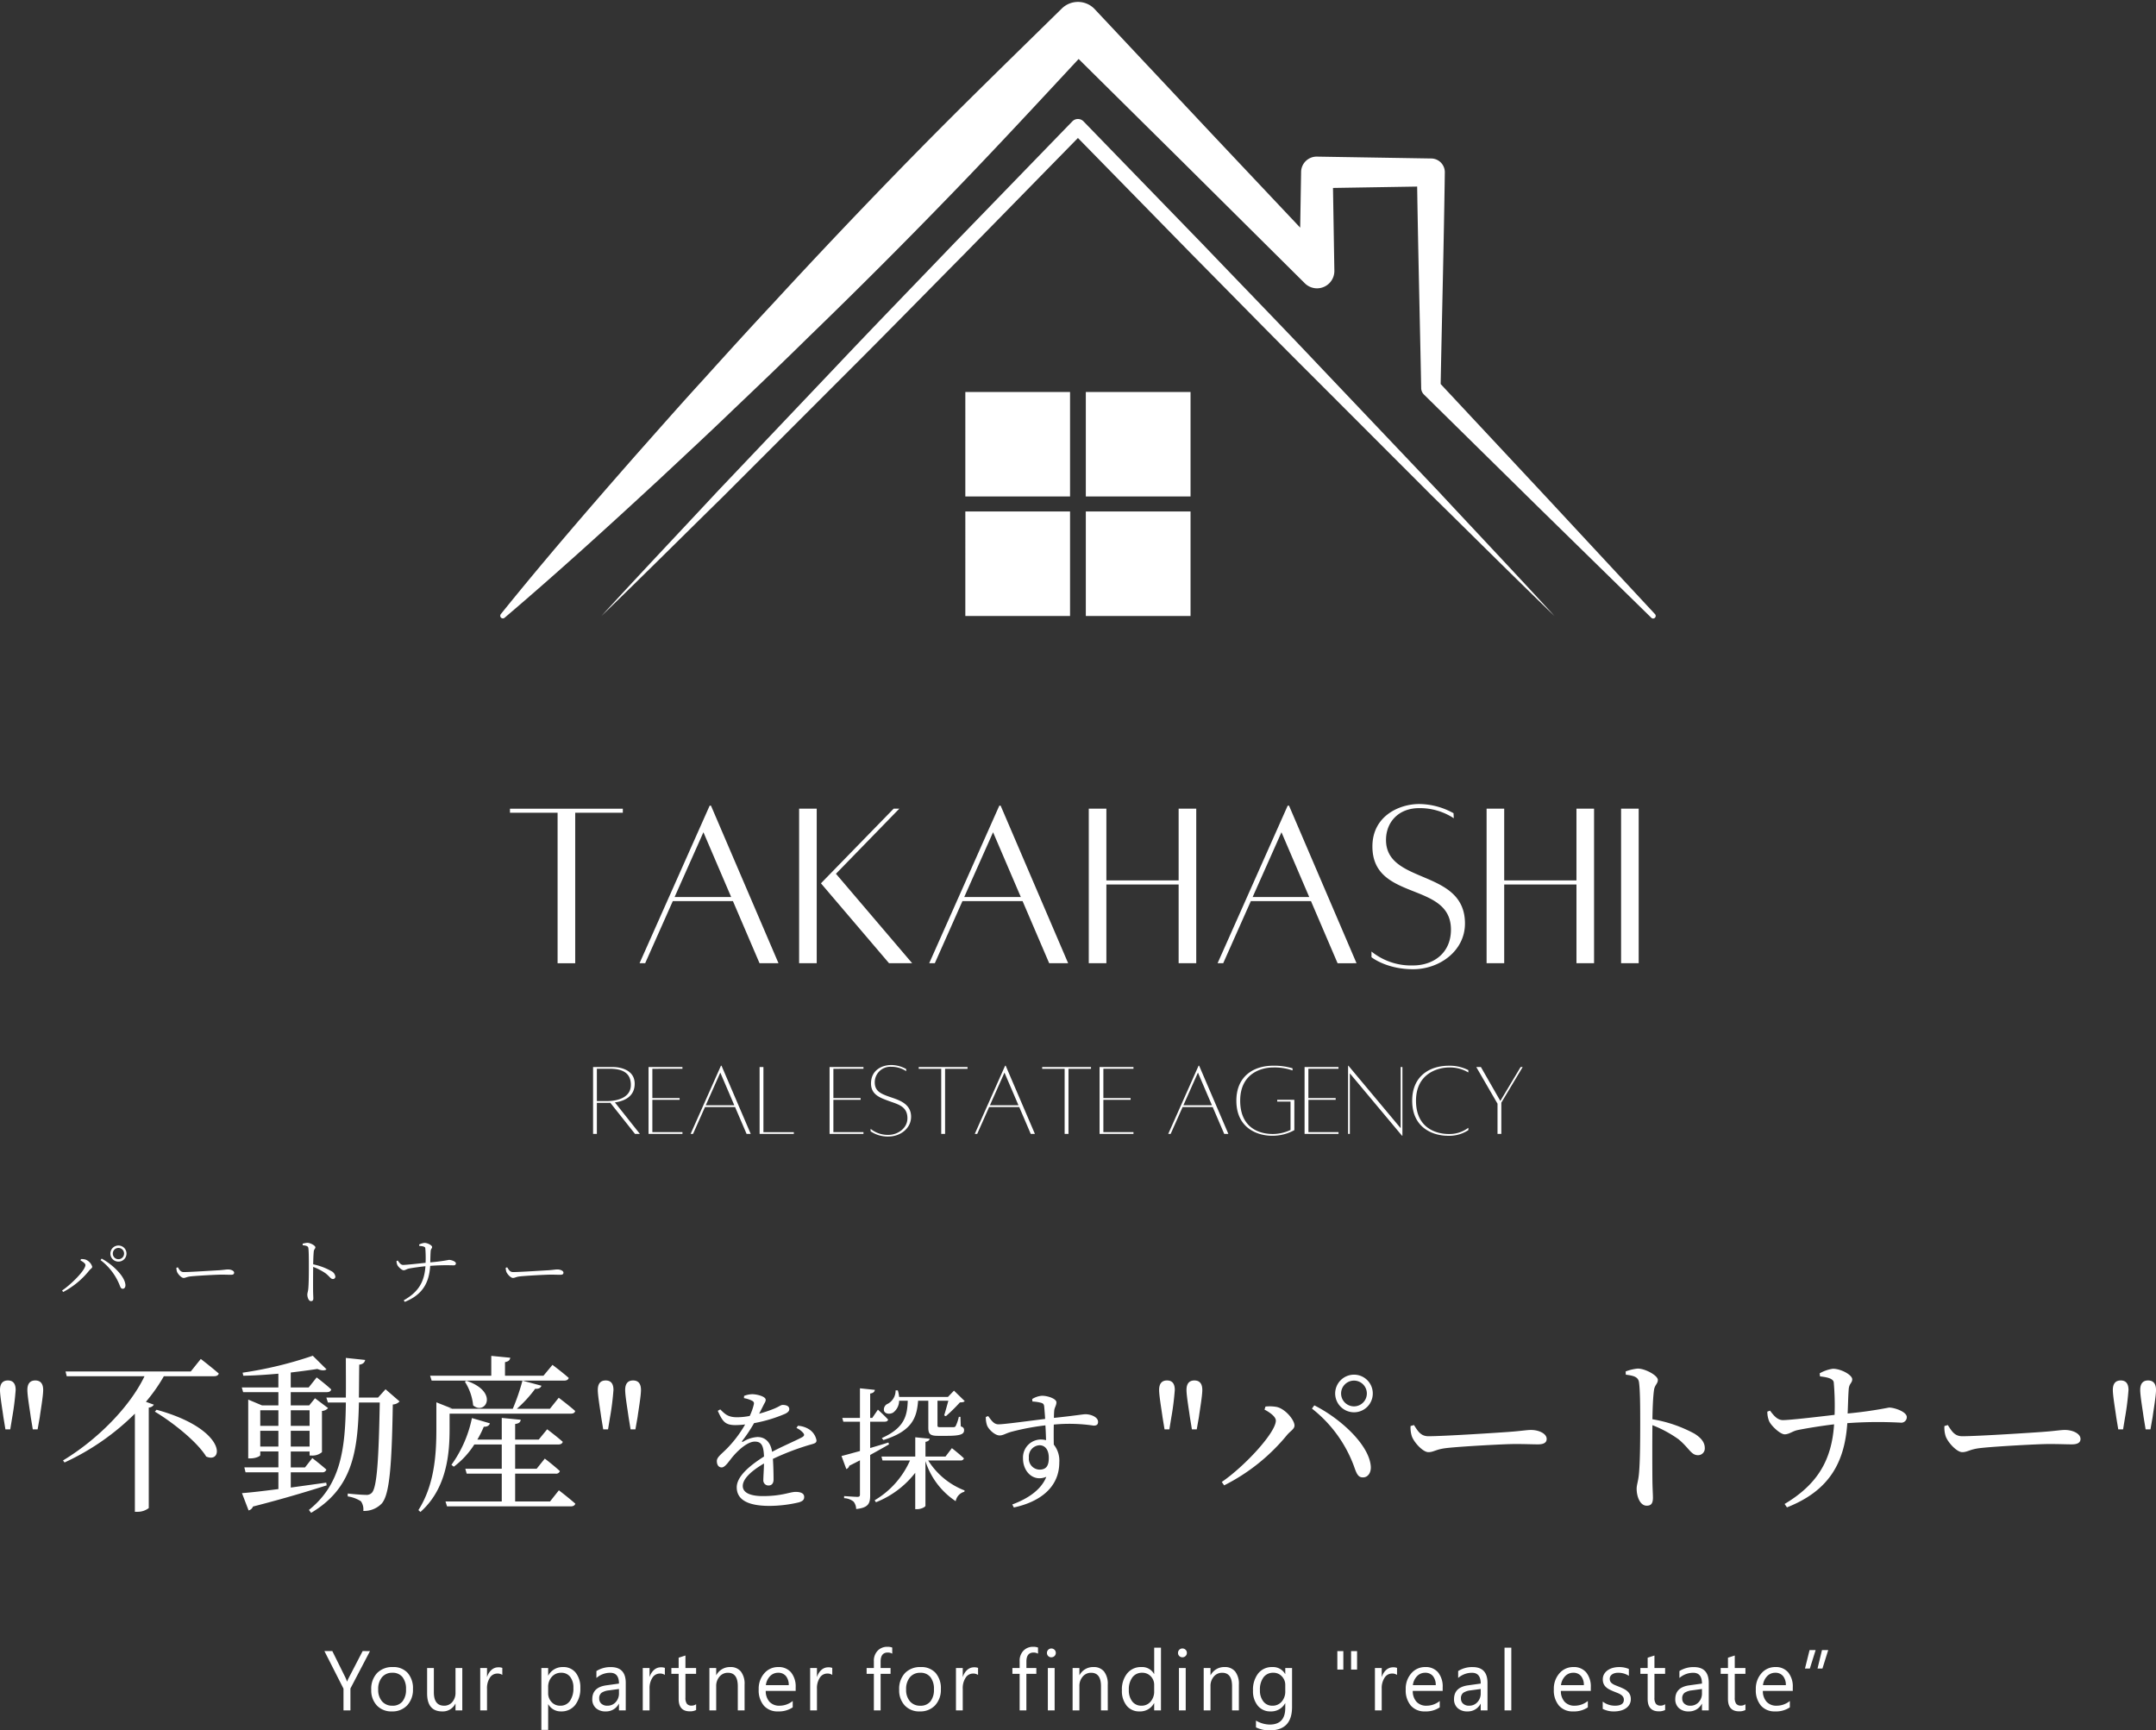 <svg xmlns="http://www.w3.org/2000/svg" width="559.76" height="449.245" viewBox="0 0 559.76 449.245">
  <rect x="0" y="0" width="559.76" height="449.245" fill="#333333" stroke="none"/>
  <g id="グループ_31303" data-name="グループ 31303" transform="translate(-680.12 -331.935)">
    <path id="合体_1" data-name="合体 1" d="M96.154,293.218v-.642a7.083,7.083,0,0,0,4.676,1.564c2.227,0,4.882-1.618,4.882-4.309,0-3.2-2.571-3.639-4.988-4.546-2.161-.812-4.57-1.618-4.462-4.69.119-3.442,3.049-4.592,5.247-4.592a8.063,8.063,0,0,1,3.865,1.033l.03.567a6.94,6.94,0,0,0-3.885-1.137,4.035,4.035,0,0,0-4.287,4.032c0,2.229,1.472,2.92,3.653,3.7,2.209.785,5.779,1.626,5.779,5.235,0,3.062-2.841,5.135-5.834,5.135A7.908,7.908,0,0,1,96.154,293.218Zm140.611-7.949c0-6.409,4.556-9.08,9.511-9.08a10.668,10.668,0,0,1,5.07,1.142v.606a9.235,9.235,0,0,0-5.07-1.29c-2.681,0-8.521,1.456-8.521,8.622,0,7.265,5.427,8.647,8.521,8.647a8.165,8.165,0,0,0,5.07-1.618v.617a9.068,9.068,0,0,1-5.325,1.46C242.553,294.375,236.766,292.622,236.766,285.269Zm-2.633,9.1-13.553-16.2v15.713h-.457v-17.7h.085L233.77,292.4V276.528h.457v17.845Zm-43.015-9.106c0-6.407,4.557-9.078,9.51-9.078a16.887,16.887,0,0,1,5.072.669v.559a14.081,14.081,0,0,0-5.072-.769c-2.91,0-8.519,1.456-8.519,8.62,0,6.488,4.21,8.649,8.519,8.649a10.86,10.86,0,0,0,4.554-1.047V285.5h-3.461v-.459h4.448v7.872a11.8,11.8,0,0,1-5.8,1.458C196.907,294.373,191.118,292.62,191.118,285.267ZM34.99,293.893l-6.412-8.079c-.233.008-.411.008-.51.008H25.086v8.071H24.1V276.531h5.249c1.415,0,5.554.519,5.554,4.335,0,3.566-3.086,4.567-5.137,4.848l6.492,8.179Zm-9.9-8.525h2.5c3.24,0,6.32-1.1,6.32-4.2,0-3.521-2.773-4.2-5.613-4.2h-3.21ZM258.92,293.89v-7.844l-5.514-9.519h1.2l5.044,8.8,5.271-8.8h.529l-5.543,9.254v8.109Zm-70.955,0-2.991-6.978h-7.81l-3.106,6.978h-.629l7.876-17.7h.152l7.584,17.7Zm-10.6-7.437h7.41l-3.635-8.483Zm-39.63,7.438-2.992-6.978h-7.81l-3.105,6.978H123.2l7.877-17.7h.152l7.584,17.7Zm-10.6-7.437h7.41l-3.635-8.483Zm-59.8,7.438V276.528h.99v16.906h7.9v.456Zm-3.379,0-2.991-6.978h-7.81l-3.106,6.978h-.628l7.876-17.7h.152l7.585,17.7Zm-10.6-7.437h7.409l-3.635-8.483Zm155.555,7.437h-.084V276.527h8.8v.456h-7.814v7.6H216.9v.454h-7.075v8.393h7.814v.454Zm-53.237,0H155.6V276.527h8.8v.456h-7.814v7.6h7.075v.454h-7.075v8.393h7.814v.454Zm-9.145,0V276.983H140.7v-.456h12.678v.456H147.53v16.906Zm-32.04,0V276.983h-5.846v-.456h12.678v.456H115.49v16.906Zm-28.915,0H85.5V276.527h8.8v.456H86.491v7.6h7.073v.454H86.491v8.393H94.3v.454Zm-47,0H38.5V276.527h8.8v.456H39.491v7.6h7.075v.454H39.491v8.393h7.814v.454Zm187.62-45.867v-1.486a16.37,16.37,0,0,0,10.8,3.613c5.15,0,9.835-3.1,9.835-9.313,0-12.58-20.391-7.219-20.391-21.58,0-7.96,7.047-11.017,12.125-11.017a18.669,18.669,0,0,1,8.936,2.385l.066,1.31a16.041,16.041,0,0,0-8.98-2.627c-5.473,0-8.617,3.736-8.617,8.258,0,11.647,20.5,7.433,20.5,21.7,0,7.081-6.561,11.868-13.48,11.868S226.208,248.022,226.206,248.022ZM14.888,249.579v-39.07H2.524v-1.053h29.3v1.053H19.46v39.07Zm202.509,0-6.911-16.133H194.874L187.7,249.577h-1.46l18.2-40.9h.352l17.525,40.9Zm-22.055-17.186h14.693l-7.209-16.819ZM142.52,249.577l-6.911-16.133H120l-7.175,16.133h-1.458l18.2-40.9h.352l17.525,40.9Zm-22.055-17.186h14.691l-7.207-16.819ZM67.319,249.577l-6.911-16.133H44.8l-7.175,16.133H36.164l18.2-40.9h.352l17.525,40.9ZM45.265,232.391H59.955l-7.207-16.819ZM291,249.576V209.453h4.57v40.123Zm-11.584,0V229.132H260.655v20.444h-4.572V209.453h4.572v18.626h18.759V209.453h4.57v40.123Zm-103.288,0V229.132h-18.76v20.444h-4.572V209.453h4.572v18.626h18.76V209.453H180.7v40.123Zm-75.186,0L83.262,228.832l18.876-19.379h1.47l-16.449,16.9,19.787,23.22Zm-23.347,0V209.453h4.57v40.123Zm221.258-89.686-29.562-28.945-29.478-29.021a2.418,2.418,0,0,1-.713-1.642v-.111c-.336-17.41-.775-34.823-1.043-52.233l-21.852.356.354,21.5a4.5,4.5,0,0,1-7.66,3.264l-.116-.117L177.238,41.608,150.163,14.814c-10.757,11.571-21.487,23.163-32.472,34.511Q99.1,68.566,79.864,87.176c-6.352,6.262-12.8,12.429-19.273,18.585-6.419,6.194-12.971,12.26-19.493,18.36-13.11,12.125-26.324,24.161-39.975,35.768a.69.69,0,0,1-.966-.077.7.7,0,0,1-.01-.869c11.236-13.946,22.92-27.463,34.7-40.888,5.925-6.679,11.813-13.386,17.84-19.968,5.981-6.621,11.972-13.229,18.068-19.742q18.125-19.7,36.849-38.806c12.484-12.736,25.3-25.156,38.024-37.662l.172-.168a5.981,5.981,0,0,1,8.439.062l.1.106L184.774,34.3l22.912,24.3.237-14.338,0-.132a4.04,4.04,0,0,1,4.1-3.969l29.59.484.116,0a3.564,3.564,0,0,1,3.509,3.613c-.254,18.313-.723,36.629-1.083,54.942l27.5,29.444,28.154,30.3a.677.677,0,0,1-.5,1.137A.659.659,0,0,1,298.853,159.889Zm-56.8-31.528L210.719,97.009c-10.471-10.423-20.792-21-31.186-31.5l-29.55-30.185L120.431,65.507c-10.392,10.5-20.713,21.073-31.184,31.5L57.916,128.361c-10.554,10.347-21,20.793-31.643,31.058,9.979-10.9,20.148-21.62,30.214-32.437L87.01,94.838c10.147-10.742,20.44-21.335,30.667-32l30.848-31.826a2.028,2.028,0,0,1,2.865-.046l.046.046L182.3,62.836c10.221,10.667,20.52,21.254,30.665,32l30.523,32.141c10.066,10.82,20.235,21.539,30.212,32.443C263.062,149.159,252.606,138.711,242.054,128.361Zm-90.021,31.058V132.292h27.188v27.127Zm-31.285,0V132.292h27.188v27.127Zm31.285-31.029V101.263h27.188V128.39Zm-31.285,0V101.263h27.188V128.39Z" transform="translate(810 332.436)" fill="#fff" stroke="rgba(0,0,0,0)" stroke-miterlimit="10" stroke-width="1"/>
    <g id="グループ_31302" data-name="グループ 31302" transform="translate(0 68.803)">
      <g id="グループ_31299" data-name="グループ 31299" transform="translate(0 -61.801)">
        <path id="パス_50924" data-name="パス 50924" d="M-277.828-30.666c-1.292,0-2.052.76-2.052,2.47,0,1.558.684,5.472.874,6.992l.532,3.23h1.254l.532-3.23a70.273,70.273,0,0,0,.874-6.992C-275.814-29.906-276.536-30.666-277.828-30.666Zm7.106,0c-1.292,0-2.052.76-2.052,2.47,0,1.558.684,5.472.874,6.992l.532,3.23h1.254l.57-3.23c.19-1.52.874-5.4.874-6.992C-268.67-29.906-269.43-30.666-270.722-30.666Zm31.044,8.094c4.62,2.772,10.956,7.788,13.332,11.66,4.576,2.024,5.412-7.128-12.892-12.144ZM-230.35-33h-32.516l.308,1.232h20.2c-3.784,7.92-12.188,16.456-21.164,21.868l.4.528a63.432,63.432,0,0,0,18.26-12.672V3.432h.66a4.717,4.717,0,0,0,2.948-.968V-23.628a1.656,1.656,0,0,0,1.32-.748l-2.068-.748a43.32,43.32,0,0,0,4.664-6.644h13.068c.616,0,1.056-.22,1.188-.7-1.76-1.54-4.664-3.784-4.664-3.784Zm18.04,19.492V-17.6h4.708v4.092Zm4.708-9.416v4.048h-4.708v-4.048Zm8.1,0v4.048h-4.884v-4.048Zm-4.884,9.416V-17.6h4.884v4.092Zm9.2,9.372c-3.168.44-6.292.88-9.2,1.276V-6.82h8.1a1.053,1.053,0,0,0,1.144-.7c-1.408-1.276-3.652-2.992-3.652-2.992l-1.892,2.42h-3.7v-4.136h4.884v1.056h.528a3.8,3.8,0,0,0,2.684-.88V-22.748a2.22,2.22,0,0,0,1.584-.748l-3.388-2.552-1.5,1.848h-4.8v-3.432h9.372c.616,0,1.012-.22,1.144-.7-1.408-1.32-3.784-3.124-3.784-3.124l-2.068,2.6h-4.664v-3.872c2.552-.308,4.928-.616,6.908-.924,1.056.44,1.936.484,2.376.088l-3.564-3.52a101.593,101.593,0,0,1-18.216,4.4l.176.792c2.948-.044,6.072-.264,9.108-.528v3.564h-9.5l.352,1.232h9.152V-24.2h-4.268l-3.564-1.5v15.268h.528c1.54,0,2.6-.616,2.6-.836v-.968h4.708V-8.1h-8.844l.308,1.276h8.536v4.356c-4.092.528-7.48.924-9.46,1.056l1.716,4.488A1.617,1.617,0,0,0-214.2,2.068c8.58-2.2,14.7-4.092,19.14-5.5Zm15.4-24.244-1.936,2.156H-186.7c.044-2.684.044-5.544.088-8.536.968-.132,1.408-.572,1.54-1.232l-5.016-.528c0,3.652.044,7.084,0,10.3h-5.06l.4,1.276h4.664c-.132,12.364-1.408,21.34-9.592,27.9l.572.748c10.648-6.336,12.144-15.708,12.408-28.644h5.412c-.264,14.432-.7,22.088-2.068,23.452a1.885,1.885,0,0,1-1.54.528c-.88,0-3.168-.176-4.708-.352v.748A8.61,8.61,0,0,1-186.174.7a3.653,3.653,0,0,1,.616,2.508,6.335,6.335,0,0,0,4.8-1.936c1.98-2.288,2.6-9.46,2.86-25.7a2.536,2.536,0,0,0,1.76-.792Zm41.008-3.52h-9.988v-3.52c.968-.176,1.276-.572,1.364-1.144l-4.928-.484V-31.9h-15.884l.4,1.276h34.408c.616,0,1.056-.22,1.188-.7-1.628-1.452-4.224-3.388-4.224-3.388Zm-24.376,9.856h31.46c.66,0,1.056-.22,1.144-.7-1.584-1.408-4.268-3.432-4.268-3.432l-2.288,2.86h-8.58a32,32,0,0,0,4.752-5.192c.924.088,1.452-.264,1.628-.792l-4.928-1.32a55.058,55.058,0,0,1-2.508,7.3h-16.412v-.044h.66l-4.092-1.628v6.952c0,6.6-.484,14.476-4.664,21.032l.528.484c7-6.2,7.568-15.532,7.568-21.516Zm3.96-8.316a13.947,13.947,0,0,1,2.156,6.16c3.124,2.684,6.864-3.432-1.716-6.38ZM-137.07.748h-9.064V-6.468h10.516a1.016,1.016,0,0,0,1.1-.66c-1.452-1.364-3.916-3.256-3.916-3.256l-2.112,2.64h-5.588v-6.292h11.176c.616,0,1.056-.22,1.188-.7-1.584-1.408-4.048-3.256-4.048-3.256l-2.2,2.684h-6.116V-19.36c1.012-.132,1.364-.484,1.452-1.1l-4.928-.484v5.632h-6.336a26.338,26.338,0,0,0,1.672-3.344c.924.044,1.452-.352,1.584-.88l-4.664-1.364a31.6,31.6,0,0,1-5.324,12.144l.616.484a21.75,21.75,0,0,0,5.324-5.764h7.128v6.292h-9.46l.352,1.276h9.108V.748h-14.608l.4,1.276h32.12c.616,0,1.056-.22,1.188-.7-1.628-1.452-4.268-3.476-4.268-3.476Zm14.448-31.414c-1.292,0-2.052.76-2.052,2.47,0,1.558.684,5.472.874,6.992l.532,3.23h1.254l.532-3.23a70.273,70.273,0,0,0,.874-6.992C-120.608-29.906-121.33-30.666-122.622-30.666Zm7.106,0c-1.292,0-2.052.76-2.052,2.47,0,1.558.684,5.472.874,6.992l.532,3.23h1.254l.57-3.23c.19-1.52.874-5.4.874-6.992C-113.464-29.906-114.224-30.666-115.516-30.666Zm42.42,12.34a4.878,4.878,0,0,1,1.666,1.19c.476.51.408.85-.17,1.19-1.9,1.02-5.168,2.38-7.82,3.808-.374-2.414-1.7-3.842-3.808-3.842a8,8,0,0,0-3.74,1.224c-.238.136-.34-.034-.2-.238a36.62,36.62,0,0,0,3.06-4.59,37.079,37.079,0,0,0,8.126-2.448c.714-.374,1.02-.714,1.02-1.19,0-.816-.816-1.088-1.7-1.088-.51,0-.748.34-2.108.918a33.764,33.764,0,0,1-4.012,1.36c.408-.782.816-1.6,1.088-2.142.34-.714.612-.986.612-1.462,0-.918-2.38-1.462-3.536-1.462a6.151,6.151,0,0,0-2.074.442l-.034.578a8,8,0,0,1,1.972.612c.646.306.714.612.544,1.19a14.564,14.564,0,0,1-1.02,2.822,17.554,17.554,0,0,1-3.128.34c-2.448.034-3.23-.748-4.522-2.04l-.646.374c1.224,2.686,1.836,3.706,4.59,3.706a21.324,21.324,0,0,0,2.516-.17,30.76,30.76,0,0,1-4.658,6.188c-1.5,1.53-2.72,2.312-2.686,3.332,0,.986.476,1.666,1.292,1.632.952-.034,1.938-1.8,3.128-3.128,1.36-1.53,3.6-3.57,5.44-3.57,1.734,0,2.278,1.054,2.38,3.876C-85.336-8.5-88.6-5.712-88.6-2.924-88.6-.17-86.492,1.9-80.1,1.9A33.633,33.633,0,0,0-72.484.986C-71.328.646-71.09.2-71.09-.442c0-.884-.85-1.292-2.21-1.292-1.53,0-3.5,1.088-8.534,1.088-3.264,0-5.2-.884-5.2-2.618,0-1.938,2.38-4.012,5.508-5.848-.034,1.734-.17,3.4-.17,4.25A1.32,1.32,0,0,0-80.3-3.4c.816,0,1.258-.612,1.258-1.53,0-1.156-.034-3.434-.17-5.372a66.227,66.227,0,0,1,9.384-3.6c1.428-.408,1.938-.476,1.938-1.224a4.36,4.36,0,0,0-2.04-2.924,6.133,6.133,0,0,0-2.788-.85ZM-44.2-25.4c-.136,3.876-.816,7.038-6.732,9.69l.408.51c7.514-2.346,8.67-5.814,9.01-10.2h2.652v6.936c0,1.632.374,2.176,2.516,2.176H-34.1c3.672,0,4.522-.442,4.522-1.462,0-.476-.17-.782-.85-.986l-.1-2.482h-.408a11.117,11.117,0,0,1-.85,2.448.685.685,0,0,1-.544.238H-35.7c-.714,0-.782-.1-.782-.476V-25.4h2.822c-.34,1.224-.782,2.856-1.088,3.808l.442.2a40.024,40.024,0,0,0,3.638-3.57c.646-.034,1.02-.068,1.258-.34l-2.788-2.72-1.564,1.632H-46.44a8.833,8.833,0,0,0-.34-1.7h-.578a3.877,3.877,0,0,1-2.006,3.468,1.605,1.605,0,0,0-.986,1.9c.374.816,1.564.85,2.346.408A3.9,3.9,0,0,0-46.44-25.4Zm-5.032,10.846c-1.6.51-3.23.986-4.726,1.428v-6.834h3.774c.476,0,.782-.17.884-.544-.986-1.088-2.652-2.584-2.652-2.584l-1.462,2.142h-.544v-6.324c.782-.1,1.122-.442,1.224-.952l-3.876-.408v7.684H-61.2l.272.986h4.318v7.616c-2.108.578-3.808,1.054-4.794,1.292l1.258,3.4a1.368,1.368,0,0,0,.782-.884c.986-.476,1.9-.952,2.754-1.394v8.84c0,.476-.136.646-.68.646-.578,0-3.434-.2-3.434-.2V-.1a4.09,4.09,0,0,1,2.482.918,3.246,3.246,0,0,1,.646,1.9c3.23-.34,3.638-1.5,3.638-3.6V-11.322q2.958-1.632,4.9-2.754Zm18.734,4.658a.814.814,0,0,0,.884-.544c-1.156-1.122-3.128-2.652-3.128-2.652L-34.4-10.914h-5.2v-3.808c.748-.136,1.02-.442,1.088-.816l-3.74-.374v5H-51.03l.272,1.02h7.14A22.538,22.538,0,0,1-52.8.442l.34.51a24.027,24.027,0,0,0,10.2-7.65V2.754h.51c1.02,0,2.142-.578,2.142-.884V-9.724A19.641,19.641,0,0,0-31.752.68a3.087,3.087,0,0,1,2.244-2.448l.068-.34a19.341,19.341,0,0,1-9.452-7.786Zm20.468,2.38a2.842,2.842,0,0,1-2.72-3.128,2.924,2.924,0,0,1,2.754-3.2c1.462,0,2.414,1.19,2.414,3.264C-7.578-8.364-8.36-7.514-10.026-7.514Zm-1.8-17.68a10.138,10.138,0,0,1,2.278.34c.544.17.714.374.782,1.02.068.816.17,1.938.238,3.162-3.978.476-10.812,1.428-12.138,1.394-1.156,0-1.768-.952-2.652-2.142l-.612.238a6.409,6.409,0,0,0,.306,2.142c.374,1.054,2.04,2.652,3.264,2.652.986,0,1.632-.578,3.2-.986a64,64,0,0,1,8.7-1.632c.1,1.462.136,2.856.17,3.842a5.8,5.8,0,0,0-1.394-.17,4.672,4.672,0,0,0-4.59,4.93c0,3.434,2.686,6.154,6.052,4.76C-9.516-2.346-12.916,0-17.064,1.53l.408.782c6.8-1.462,11.8-5.236,11.8-11.7a6.671,6.671,0,0,0-1.428-4.624c-.034-1.7-.034-3.57,0-5.2a42.114,42.114,0,0,1,10.336.272c.748,0,1.156-.238,1.156-.986,0-1.258-1.9-1.972-3.264-1.972-.68,0-2.38.34-8.194.952,0-.748.034-1.36.068-1.768.034-.884.578-1.428.578-2.278,0-.918-2.21-1.7-3.74-1.7a5.538,5.538,0,0,0-2.55.85Zm34.944-5.472c-1.292,0-2.052.76-2.052,2.47,0,1.558.684,5.472.874,6.992l.532,3.23h1.254l.532-3.23A70.272,70.272,0,0,0,25.13-28.2C25.13-29.906,24.408-30.666,23.116-30.666Zm7.106,0c-1.292,0-2.052.76-2.052,2.47,0,1.558.684,5.472.874,6.992l.532,3.23H30.83l.57-3.23c.19-1.52.874-5.4.874-6.992C32.274-29.906,31.514-30.666,30.222-30.666ZM71.65-22.4a4.873,4.873,0,0,0,4.884-4.884,4.873,4.873,0,0,0-4.884-4.884,4.9,4.9,0,0,0-4.884,4.884A4.9,4.9,0,0,0,71.65-22.4Zm0-8.228a3.343,3.343,0,0,1,3.344,3.344,3.343,3.343,0,0,1-3.344,3.344,3.343,3.343,0,0,1-3.344-3.344A3.343,3.343,0,0,1,71.65-30.624ZM51.366-20.24c0,3.08-8.008,11.792-14.036,15.928l.616.88A50.194,50.194,0,0,0,54.27-16.5c.88-1.056,1.936-1.54,1.936-2.464,0-1.5-2.508-4.444-4.708-4.84a10.345,10.345,0,0,0-2.816-.088l-.264.792C49.694-22.44,51.366-21.3,51.366-20.24ZM76.006-8.492C75.478-14.124,67.954-20.9,61.354-24.2l-.616.836A33.912,33.912,0,0,1,71.65-8.4c.66,1.892,1.056,2.948,2.376,2.9C75.258-5.5,76.182-6.732,76.006-8.492Zm10.34-10.34A7.176,7.176,0,0,0,86.7-16.1c.66,1.672,2.9,4.048,4.268,4.048,1.408,0,1.936-.748,4.664-1.056,3.3-.4,14.96-1.056,17.864-1.056,2.816,0,4.356.088,5.94.088s2.244-.528,2.244-1.408c0-1.408-2.068-2.332-4.048-2.332-1.1,0-2.552.264-5.5.484-2.2.176-17.028,1.144-21.164,1.144-1.98,0-2.728-1.32-3.74-2.9Zm55.88-13.332c2.156.264,3.256.616,3.432,2.024.308,2.156.308,7.128.308,10.692,0,3.168,0,9.988-.352,13.244-.176,1.76-.572,2.64-.572,3.652,0,2.024.88,4.4,2.6,4.4,1.188,0,1.628-.616,1.628-2.112,0-.7-.088-2.068-.132-4.092-.044-4.444-.044-11.264,0-14.7A31.028,31.028,0,0,1,155.91-15.4c2.816,2.332,3.256,4.136,5.06,4.136a1.744,1.744,0,0,0,1.76-1.892c0-1.584-1.188-2.772-2.684-3.7a34.957,34.957,0,0,0-10.912-3.74c.044-2.508.132-5.5.4-7.48.176-1.452,1.012-1.716,1.012-2.728,0-1.144-3.256-2.948-5.236-2.948a12.224,12.224,0,0,0-3.124.748Zm50.424.44c1.452.176,3.388.44,3.564,1.54a70.434,70.434,0,0,1,.22,8.448c-4.444.528-11.616,1.364-13.42,1.364-1.452,0-2.42-1.232-3.344-2.464l-.7.264a6.334,6.334,0,0,0,.484,2.508c.484,1.1,2.816,3.388,4.048,3.388,1.188-.044,1.936-.792,3.3-1.1,2.112-.44,6.16-1.1,9.5-1.5-.616,9.46-4.444,15.664-12.848,20.68l.616.88C194.762-1.936,199.03-9.02,199.734-19.58a109.912,109.912,0,0,1,13.816-.132,1.434,1.434,0,0,0,1.628-1.452c0-1.364-3.168-2.464-4.62-2.464a107.981,107.981,0,0,1-10.736,1.54c.088-1.98.132-4.268.264-6.116.088-1.76.924-1.716.924-2.772,0-1.1-2.86-2.728-5.016-2.728a9.627,9.627,0,0,0-3.432,1.188Zm32.3,12.892A7.176,7.176,0,0,0,225.3-16.1c.66,1.672,2.9,4.048,4.268,4.048,1.408,0,1.936-.748,4.664-1.056,3.3-.4,14.96-1.056,17.864-1.056,2.816,0,4.356.088,5.94.088s2.244-.528,2.244-1.408c0-1.408-2.068-2.332-4.048-2.332-1.1,0-2.552.264-5.5.484-2.2.176-17.028,1.144-21.164,1.144-1.98,0-2.728-1.32-3.74-2.9Zm45.776-11.834c-1.292,0-2.052.76-2.052,2.47,0,1.558.684,5.472.874,6.992l.532,3.23h1.254l.532-3.23a70.273,70.273,0,0,0,.874-6.992C272.736-29.906,272.014-30.666,270.722-30.666Zm7.106,0c-1.292,0-2.052.76-2.052,2.47,0,1.558.684,5.472.874,6.992l.532,3.23h1.254l.57-3.23c.19-1.52.874-5.4.874-6.992C279.88-29.906,279.12-30.666,277.828-30.666Z" transform="translate(960 714)" fill="#fff"/>
        <path id="パス_50925" data-name="パス 50925" d="M-51.129-9.519a2.084,2.084,0,0,0,2.09-2.09,2.084,2.084,0,0,0-2.09-2.09,2.084,2.084,0,0,0-2.09,2.09A2.084,2.084,0,0,0-51.129-9.519Zm0-3.553a1.452,1.452,0,0,1,1.463,1.463,1.452,1.452,0,0,1-1.463,1.463,1.452,1.452,0,0,1-1.463-1.463A1.452,1.452,0,0,1-51.129-13.072ZM-59.7-8.645c0,1.33-3.61,4.959-6.061,6.631l.285.38a21.367,21.367,0,0,0,6.783-5.605c.342-.418.76-.589.76-.95a2.881,2.881,0,0,0-1.805-1.881,4.145,4.145,0,0,0-1.121-.114l-.133.361C-60.5-9.576-59.7-9.082-59.7-8.645Zm10.374,5.054c-.266-2.3-3.458-5.244-6.156-6.707l-.3.38A15.287,15.287,0,0,1-50.9-3.61c.3.76.418,1.14.893,1.14C-49.571-2.47-49.248-2.888-49.324-3.591Zm13.243-4.332a3.371,3.371,0,0,0,.171,1.064c.266.646,1.159,1.577,1.691,1.577.551,0,.76-.285,1.843-.4,1.425-.171,6.764-.456,7.961-.456,1.159,0,1.824.038,2.489.038.646,0,.836-.209.836-.551,0-.513-.855-.836-1.577-.836-.494,0-1.026.114-2.3.209-.874.038-7.524.475-9.215.475-.8,0-1.1-.589-1.52-1.235Zm32.794-5.852c1.007.114,1.425.228,1.482.836.114.95.114,3.021.114,4.541,0,1.444,0,4.56-.152,5.966C-1.919-1.71-2.09-1.368-2.09-.95c0,.646.323,1.691.95,1.691.418,0,.608-.228.608-.722C-.532-.3-.57-.874-.589-1.71c-.019-2.014,0-5.13.019-6.441A14.9,14.9,0,0,1,2.6-6.517C3.743-5.643,3.952-5,4.579-5a.608.608,0,0,0,.608-.646A1.882,1.882,0,0,0,4.123-7.068,16.328,16.328,0,0,0-.57-8.816c.019-1.045.057-2.432.152-3.344.076-.627.418-.7.418-1.083C0-13.68-1.292-14.4-2.09-14.4a5.8,5.8,0,0,0-1.216.228ZM26.98-13.6c.627.057,1.5.114,1.558.57a30.082,30.082,0,0,1,.076,3.819c-1.786.19-5.016.551-5.814.551-.608.019-1.026-.589-1.406-1.14l-.323.133A2.452,2.452,0,0,0,21.3-8.607c.19.418,1.121,1.33,1.615,1.33.456,0,.741-.3,1.349-.437.95-.19,2.85-.456,4.313-.608-.285,4.161-1.862,6.707-5.643,8.854l.285.4c4.56-1.843,6.308-4.883,6.593-9.348a53.129,53.129,0,0,1,6.08-.133c.323,0,.589-.152.589-.513,0-.513-1.216-.912-1.786-.912a45.087,45.087,0,0,1-4.864.646c.019-.893.038-1.957.095-2.812.038-.779.38-.741.38-1.178,0-.418-1.14-1.064-1.995-1.064a4.274,4.274,0,0,0-1.368.418ZM49.419-7.923a3.371,3.371,0,0,0,.171,1.064c.266.646,1.159,1.577,1.691,1.577.551,0,.76-.285,1.843-.4,1.425-.171,6.764-.456,7.961-.456,1.159,0,1.824.038,2.489.038.646,0,.836-.209.836-.551,0-.513-.855-.836-1.577-.836-.494,0-1.026.114-2.3.209-.874.038-7.524.475-9.215.475-.8,0-1.1-.589-1.52-1.235Z" transform="translate(762 662)" fill="#fff"/>
      </g>
      <path id="パス_50926" data-name="パス 50926" d="M-183.819-15.4-188.9-5.693V0h-1.8V-5.65l-4.952-9.754h2.052l3.448,6.961q.064.129.376.945h.032a5.651,5.651,0,0,1,.408-.945l3.609-6.961ZM-178.143.258a5.1,5.1,0,0,1-3.894-1.542,5.71,5.71,0,0,1-1.456-4.087A5.948,5.948,0,0,1-181.978-9.7a5.445,5.445,0,0,1,4.093-1.558,4.934,4.934,0,0,1,3.84,1.515,6.006,6.006,0,0,1,1.38,4.2,5.91,5.91,0,0,1-1.488,4.216A5.213,5.213,0,0,1-178.143.258Zm.129-10.033A3.351,3.351,0,0,0-180.7-8.621a4.743,4.743,0,0,0-.988,3.185,4.485,4.485,0,0,0,1,3.083,3.4,3.4,0,0,0,2.675,1.128,3.221,3.221,0,0,0,2.626-1.106,4.8,4.8,0,0,0,.918-3.147,4.884,4.884,0,0,0-.918-3.18A3.206,3.206,0,0,0-178.014-9.775ZM-159.856,0h-1.762V-1.74h-.043a3.618,3.618,0,0,1-3.395,2q-3.932,0-3.932-4.684V-11h1.751v6.295q0,3.48,2.664,3.48a2.7,2.7,0,0,0,2.122-.951,3.638,3.638,0,0,0,.833-2.487V-11h1.762Zm10.392-9.217a2.154,2.154,0,0,0-1.332-.354,2.248,2.248,0,0,0-1.885,1.063,4.917,4.917,0,0,0-.757,2.9V0H-155.2V-11h1.762v2.267h.043a3.841,3.841,0,0,1,1.149-1.81,2.621,2.621,0,0,1,1.729-.65,2.876,2.876,0,0,1,1.053.15ZM-137.52-1.59h-.043V5.06h-1.762V-11h1.762v1.934h.043a4.166,4.166,0,0,1,3.8-2.191A4.028,4.028,0,0,1-130.4-9.781a6.118,6.118,0,0,1,1.192,3.958,6.818,6.818,0,0,1-1.343,4.42,4.471,4.471,0,0,1-3.674,1.66A3.68,3.68,0,0,1-137.52-1.59Zm-.043-4.437V-4.49a3.271,3.271,0,0,0,.886,2.315,2.943,2.943,0,0,0,2.25.951,2.949,2.949,0,0,0,2.508-1.225,5.618,5.618,0,0,0,.908-3.405,4.435,4.435,0,0,0-.849-2.879,2.808,2.808,0,0,0-2.3-1.042,3.121,3.121,0,0,0-2.471,1.069A3.925,3.925,0,0,0-137.563-6.026ZM-117.418,0h-1.762V-1.719h-.043A3.688,3.688,0,0,1-122.606.258a3.616,3.616,0,0,1-2.573-.87,3.015,3.015,0,0,1-.929-2.31q0-3.083,3.631-3.588l3.3-.462q0-2.8-2.267-2.8a5.415,5.415,0,0,0-3.588,1.354v-1.8a6.817,6.817,0,0,1,3.738-1.031q3.878,0,3.878,4.1Zm-1.762-5.564-2.653.365a4.308,4.308,0,0,0-1.848.607,1.75,1.75,0,0,0-.623,1.542,1.679,1.679,0,0,0,.575,1.316,2.221,2.221,0,0,0,1.531.51,2.828,2.828,0,0,0,2.165-.918,3.282,3.282,0,0,0,.854-2.326Zm11.917-3.652a2.154,2.154,0,0,0-1.332-.354,2.248,2.248,0,0,0-1.885,1.063,4.917,4.917,0,0,0-.757,2.9V0H-113V-11h1.762v2.267h.043a3.841,3.841,0,0,1,1.149-1.81,2.621,2.621,0,0,1,1.729-.65,2.876,2.876,0,0,1,1.053.15Zm8.115,9.109a3.4,3.4,0,0,1-1.644.344q-2.89,0-2.89-3.223V-9.5h-1.891V-11h1.891v-2.686l1.762-.569V-11h2.771v1.5h-2.771v6.2a2.57,2.57,0,0,0,.376,1.579,1.5,1.5,0,0,0,1.246.473,1.852,1.852,0,0,0,1.149-.365ZM-86.564,0h-1.762V-6.273q0-3.5-2.557-3.5a2.773,2.773,0,0,0-2.186.994,3.683,3.683,0,0,0-.865,2.508V0h-1.762V-11h1.762v1.826h.043a3.97,3.97,0,0,1,3.609-2.084,3.365,3.365,0,0,1,2.761,1.166,5.192,5.192,0,0,1,.956,3.368ZM-73.3-5.06H-81.07a4.114,4.114,0,0,0,.988,2.836,3.407,3.407,0,0,0,2.6,1,5.4,5.4,0,0,0,3.416-1.225V-.795A6.384,6.384,0,0,1-77.9.258a4.649,4.649,0,0,1-3.663-1.5A6.134,6.134,0,0,1-82.9-5.457a6.015,6.015,0,0,1,1.456-4.184,4.667,4.667,0,0,1,3.615-1.617,4.136,4.136,0,0,1,3.341,1.4A5.822,5.822,0,0,1-73.3-5.983Zm-1.8-1.493a3.584,3.584,0,0,0-.736-2.374,2.507,2.507,0,0,0-2.014-.849,2.846,2.846,0,0,0-2.116.892,4.046,4.046,0,0,0-1.074,2.331ZM-63.8-9.217a2.154,2.154,0,0,0-1.332-.354,2.248,2.248,0,0,0-1.885,1.063,4.917,4.917,0,0,0-.757,2.9V0H-69.54V-11h1.762v2.267h.043a3.841,3.841,0,0,1,1.149-1.81,2.621,2.621,0,0,1,1.729-.65,2.876,2.876,0,0,1,1.053.15Zm15.574-5.521a2.347,2.347,0,0,0-1.171-.29q-1.848,0-1.848,2.331V-11h2.578v1.5h-2.578V0H-53V-9.5h-1.88V-11H-53v-1.783a3.705,3.705,0,0,1,1-2.734,3.373,3.373,0,0,1,2.492-1,3.452,3.452,0,0,1,1.278.193Zm7.148,15a5.1,5.1,0,0,1-3.894-1.542,5.71,5.71,0,0,1-1.456-4.087A5.948,5.948,0,0,1-44.916-9.7a5.445,5.445,0,0,1,4.093-1.558,4.934,4.934,0,0,1,3.84,1.515,6.006,6.006,0,0,1,1.38,4.2,5.91,5.91,0,0,1-1.488,4.216A5.213,5.213,0,0,1-41.081.258Zm.129-10.033a3.351,3.351,0,0,0-2.686,1.155,4.743,4.743,0,0,0-.988,3.185,4.485,4.485,0,0,0,1,3.083,3.4,3.4,0,0,0,2.675,1.128,3.221,3.221,0,0,0,2.626-1.106,4.8,4.8,0,0,0,.918-3.147,4.884,4.884,0,0,0-.918-3.18A3.206,3.206,0,0,0-40.952-9.775Zm15,.559a2.154,2.154,0,0,0-1.332-.354,2.248,2.248,0,0,0-1.885,1.063,4.917,4.917,0,0,0-.757,2.9V0h-1.762V-11h1.762v2.267h.043a3.841,3.841,0,0,1,1.149-1.81A2.621,2.621,0,0,1-27-11.193a2.876,2.876,0,0,1,1.053.15Zm15.574-5.521a2.347,2.347,0,0,0-1.171-.29q-1.848,0-1.848,2.331V-11h2.578v1.5H-13.4V0h-1.751V-9.5h-1.88V-11h1.88v-1.783a3.705,3.705,0,0,1,1-2.734,3.373,3.373,0,0,1,2.492-1,3.452,3.452,0,0,1,1.278.193Zm3.453.945a1.116,1.116,0,0,1-.806-.322,1.088,1.088,0,0,1-.333-.816,1.105,1.105,0,0,1,.333-.822,1.107,1.107,0,0,1,.806-.328,1.138,1.138,0,0,1,.822.328,1.1,1.1,0,0,1,.338.822,1.089,1.089,0,0,1-.338.806A1.128,1.128,0,0,1-6.926-13.793ZM-6.066,0H-7.828V-11h1.762Zm13.8,0H5.969V-6.273q0-3.5-2.557-3.5a2.773,2.773,0,0,0-2.186.994A3.683,3.683,0,0,0,.362-6.273V0H-1.4V-11H.362v1.826H.4a3.97,3.97,0,0,1,3.609-2.084,3.365,3.365,0,0,1,2.761,1.166,5.192,5.192,0,0,1,.956,3.368ZM21.539,0H19.777V-1.869h-.043A4.067,4.067,0,0,1,15.953.258a4.109,4.109,0,0,1-3.314-1.477A6.059,6.059,0,0,1,11.4-5.242a6.592,6.592,0,0,1,1.375-4.372,4.535,4.535,0,0,1,3.663-1.644,3.526,3.526,0,0,1,3.3,1.783h.043v-6.811h1.762ZM19.777-4.974V-6.6A3.147,3.147,0,0,0,18.9-8.852a2.954,2.954,0,0,0-2.234-.924,3.042,3.042,0,0,0-2.535,1.182A5.178,5.178,0,0,0,13.2-5.328a4.657,4.657,0,0,0,.886,3,2.9,2.9,0,0,0,2.379,1.1,3.009,3.009,0,0,0,2.39-1.063A3.962,3.962,0,0,0,19.777-4.974Zm7.33-8.819a1.116,1.116,0,0,1-.806-.322,1.088,1.088,0,0,1-.333-.816,1.105,1.105,0,0,1,.333-.822,1.107,1.107,0,0,1,.806-.328,1.138,1.138,0,0,1,.822.328,1.1,1.1,0,0,1,.338.822,1.089,1.089,0,0,1-.338.806A1.128,1.128,0,0,1,27.108-13.793ZM27.967,0H26.206V-11h1.762Zm13.8,0H40V-6.273q0-3.5-2.557-3.5a2.773,2.773,0,0,0-2.186.994A3.683,3.683,0,0,0,34.4-6.273V0H32.634V-11H34.4v1.826h.043a3.97,3.97,0,0,1,3.609-2.084,3.365,3.365,0,0,1,2.761,1.166,5.192,5.192,0,0,1,.956,3.368ZM55.573-.881q0,6.059-5.8,6.059A7.789,7.789,0,0,1,46.205,4.4V2.643A7.325,7.325,0,0,0,49.75,3.674q4.061,0,4.061-4.318v-1.2h-.043A4.12,4.12,0,0,1,49.987.258a4.129,4.129,0,0,1-3.3-1.466,5.861,5.861,0,0,1-1.251-3.937A6.848,6.848,0,0,1,46.78-9.6a4.5,4.5,0,0,1,3.69-1.654,3.585,3.585,0,0,1,3.3,1.783h.043V-11h1.762ZM53.811-4.974V-6.6a3.147,3.147,0,0,0-.886-2.245,2.918,2.918,0,0,0-2.208-.935A3.059,3.059,0,0,0,48.16-8.588a5.3,5.3,0,0,0-.924,3.325,4.548,4.548,0,0,0,.886,2.938,2.863,2.863,0,0,0,2.347,1.1,3.066,3.066,0,0,0,2.412-1.053A3.924,3.924,0,0,0,53.811-4.974ZM68.891-15.4v4.8H67.333v-4.8Zm3.566,0v4.8H70.9v-4.8ZM82.828-9.217A2.154,2.154,0,0,0,81.5-9.571,2.248,2.248,0,0,0,79.61-8.508a4.917,4.917,0,0,0-.757,2.9V0H77.091V-11h1.762v2.267H78.9a3.841,3.841,0,0,1,1.149-1.81,2.621,2.621,0,0,1,1.729-.65,2.876,2.876,0,0,1,1.053.15ZM94.681-5.06H86.914A4.114,4.114,0,0,0,87.9-2.224a3.407,3.407,0,0,0,2.6,1,5.4,5.4,0,0,0,3.416-1.225V-.795A6.384,6.384,0,0,1,90.083.258a4.649,4.649,0,0,1-3.663-1.5,6.134,6.134,0,0,1-1.332-4.216,6.015,6.015,0,0,1,1.456-4.184,4.667,4.667,0,0,1,3.615-1.617,4.136,4.136,0,0,1,3.341,1.4,5.822,5.822,0,0,1,1.182,3.878Zm-1.8-1.493a3.584,3.584,0,0,0-.736-2.374,2.507,2.507,0,0,0-2.014-.849,2.846,2.846,0,0,0-2.116.892,4.046,4.046,0,0,0-1.074,2.331ZM106.319,0h-1.762V-1.719h-.043A3.688,3.688,0,0,1,101.13.258a3.616,3.616,0,0,1-2.573-.87,3.015,3.015,0,0,1-.929-2.31q0-3.083,3.631-3.588l3.3-.462q0-2.8-2.267-2.8A5.415,5.415,0,0,0,98.7-8.422v-1.8a6.817,6.817,0,0,1,3.738-1.031q3.878,0,3.878,4.1Zm-1.762-5.564L101.9-5.2a4.308,4.308,0,0,0-1.848.607,1.75,1.75,0,0,0-.623,1.542,1.679,1.679,0,0,0,.575,1.316,2.221,2.221,0,0,0,1.531.51,2.828,2.828,0,0,0,2.165-.918,3.282,3.282,0,0,0,.854-2.326ZM112.5,0h-1.762V-16.285H112.5Zm20.634-5.06h-7.767a4.114,4.114,0,0,0,.988,2.836,3.407,3.407,0,0,0,2.6,1,5.4,5.4,0,0,0,3.416-1.225V-.795A6.384,6.384,0,0,1,128.536.258a4.649,4.649,0,0,1-3.663-1.5,6.134,6.134,0,0,1-1.332-4.216A6.015,6.015,0,0,1,125-9.641a4.667,4.667,0,0,1,3.615-1.617,4.136,4.136,0,0,1,3.341,1.4,5.822,5.822,0,0,1,1.182,3.878Zm-1.8-1.493a3.584,3.584,0,0,0-.736-2.374,2.507,2.507,0,0,0-2.014-.849,2.846,2.846,0,0,0-2.116.892,4.046,4.046,0,0,0-1.074,2.331Zm4.9,6.155V-2.288A5.214,5.214,0,0,0,139.4-1.225q2.32,0,2.32-1.547a1.342,1.342,0,0,0-.2-.747,1.981,1.981,0,0,0-.537-.542,4.134,4.134,0,0,0-.795-.424q-.457-.188-.983-.392a12.659,12.659,0,0,1-1.284-.585A3.878,3.878,0,0,1,137-6.128a2.478,2.478,0,0,1-.559-.843,2.983,2.983,0,0,1-.188-1.106,2.628,2.628,0,0,1,.354-1.37,3.144,3.144,0,0,1,.945-1,4.408,4.408,0,0,1,1.348-.607,5.98,5.98,0,0,1,1.563-.2,6.311,6.311,0,0,1,2.557.494V-8.98a4.983,4.983,0,0,0-2.793-.795,3.265,3.265,0,0,0-.892.113,2.183,2.183,0,0,0-.682.317,1.464,1.464,0,0,0-.44.489,1.288,1.288,0,0,0-.156.628,1.507,1.507,0,0,0,.156.72,1.584,1.584,0,0,0,.457.516,3.49,3.49,0,0,0,.73.408q.43.183.978.4a13.6,13.6,0,0,1,1.311.575,4.5,4.5,0,0,1,.988.666,2.6,2.6,0,0,1,.628.854,2.754,2.754,0,0,1,.22,1.149,2.71,2.71,0,0,1-.36,1.418,3.084,3.084,0,0,1-.961,1,4.4,4.4,0,0,1-1.386.591,6.842,6.842,0,0,1-1.644.193A6.241,6.241,0,0,1,136.231-.4Zm16.2.29a3.4,3.4,0,0,1-1.644.344q-2.89,0-2.89-3.223V-9.5h-1.891V-11H147.9v-2.686l1.762-.569V-11h2.771v1.5h-2.771v6.2a2.569,2.569,0,0,0,.376,1.579,1.5,1.5,0,0,0,1.246.473,1.852,1.852,0,0,0,1.149-.365ZM163.761,0H162V-1.719h-.043A3.688,3.688,0,0,1,158.573.258,3.616,3.616,0,0,1,156-.612a3.015,3.015,0,0,1-.929-2.31q0-3.083,3.631-3.588l3.3-.462q0-2.8-2.267-2.8a5.415,5.415,0,0,0-3.588,1.354v-1.8a6.817,6.817,0,0,1,3.738-1.031q3.878,0,3.878,4.1ZM162-5.564l-2.653.365a4.308,4.308,0,0,0-1.848.607,1.75,1.75,0,0,0-.623,1.542,1.679,1.679,0,0,0,.575,1.316,2.221,2.221,0,0,0,1.531.51,2.828,2.828,0,0,0,2.165-.918A3.282,3.282,0,0,0,162-4.469ZM173.283-.107a3.4,3.4,0,0,1-1.644.344q-2.89,0-2.89-3.223V-9.5H166.86V-11h1.891v-2.686l1.762-.569V-11h2.771v1.5h-2.771v6.2a2.569,2.569,0,0,0,.376,1.579,1.5,1.5,0,0,0,1.246.473,1.852,1.852,0,0,0,1.149-.365ZM185.577-5.06H177.81a4.114,4.114,0,0,0,.988,2.836,3.407,3.407,0,0,0,2.6,1,5.4,5.4,0,0,0,3.416-1.225V-.795A6.384,6.384,0,0,1,180.979.258a4.649,4.649,0,0,1-3.663-1.5,6.134,6.134,0,0,1-1.332-4.216,6.015,6.015,0,0,1,1.456-4.184,4.667,4.667,0,0,1,3.615-1.617,4.136,4.136,0,0,1,3.341,1.4,5.822,5.822,0,0,1,1.182,3.878Zm-1.8-1.493a3.584,3.584,0,0,0-.736-2.374,2.507,2.507,0,0,0-2.014-.849,2.846,2.846,0,0,0-2.116.892,4.046,4.046,0,0,0-1.074,2.331Zm11-9.109-1.5,4.791H192l1.16-4.791Zm-3.266,0-1.5,4.791h-1.268l1.192-4.791Z" transform="translate(960 707.199)" fill="#fff"/>
    </g>
  </g>
</svg>
